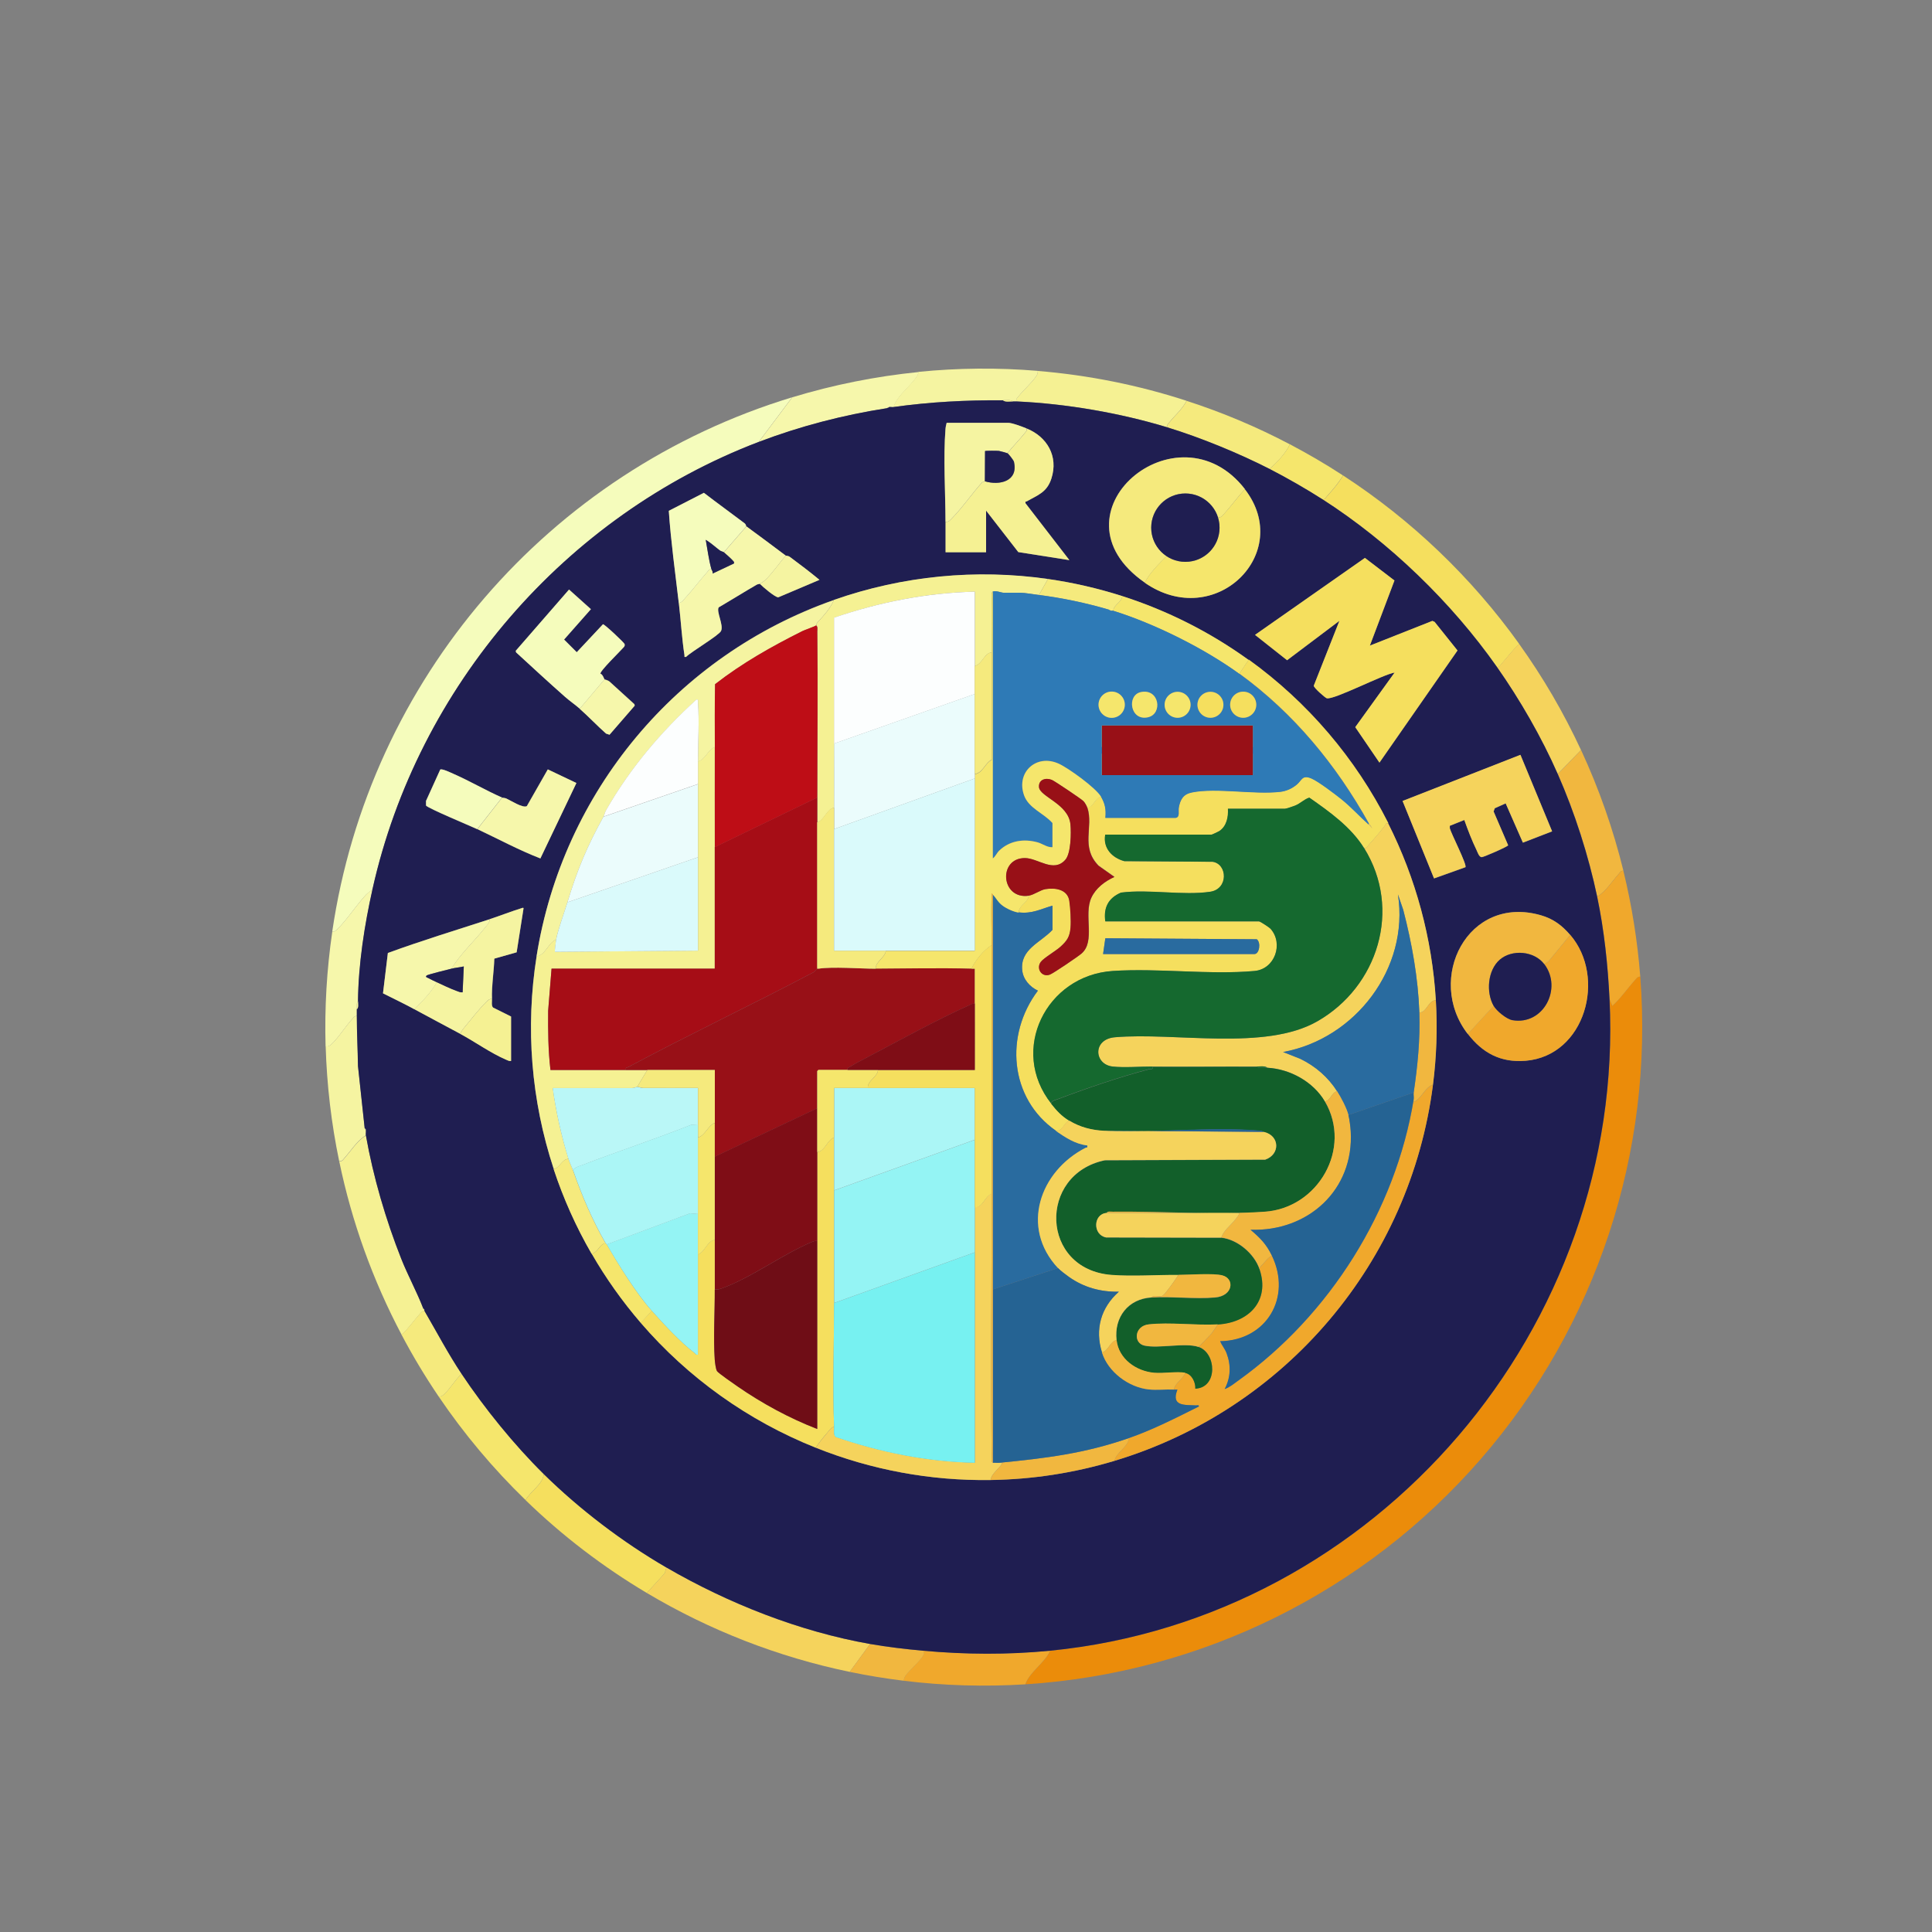 <?xml version="1.0" encoding="UTF-8"?>
<svg id="Calque_1" data-name="Calque 1" xmlns="http://www.w3.org/2000/svg" viewBox="0 0 250 250">
  <rect x="0" y="0" width="250" height="250" fill="#808080" stroke="none"/>
  <defs>
    <style>
      .cls-1 {
        fill: #7f0d16;
      }

      .cls-2 {
        fill: #ebfcfc;
      }

      .cls-3 {
        fill: #f5ea7d;
      }

      .cls-4 {
        fill: #1f1e51;
      }

      .cls-5 {
        fill: #baf7f7;
      }

      .cls-6 {
        fill: #94f4f4;
      }

      .cls-7 {
        fill: #f5f193;
      }

      .cls-8 {
        fill: #f5fcbc;
      }

      .cls-9 {
        fill: #f5df5e;
      }

      .cls-10 {
        fill: #15692f;
      }

      .cls-11 {
        fill: #f5e66c;
      }

      .cls-12 {
        fill: #296b9f;
      }

      .cls-13 {
        fill: #125f2a;
      }

      .cls-14 {
        fill: #dafafb;
      }

      .cls-15 {
        fill: #2e7ab6;
      }

      .cls-16 {
        fill: #f1b73f;
      }

      .cls-17 {
        fill: #77f1f1;
      }

      .cls-18 {
        fill: #f5d35c;
      }

      .cls-19 {
        fill: #abf6f6;
      }

      .cls-20 {
        fill: #eb8c0a;
      }

      .cls-21 {
        fill: #fcfefe;
      }

      .cls-22 {
        fill: #a60d16;
      }

      .cls-23 {
        fill: #f0a82c;
      }

      .cls-24 {
        fill: #f6f7ab;
      }

      .cls-25 {
        fill: #be0d16;
      }

      .cls-26 {
        fill: #256393;
      }

      .cls-27 {
        fill: #981017;
      }

      .cls-28 {
        fill: #f5f4a1;
      }

      .cls-29 {
        fill: #6f0d16;
      }
    </style>
  </defs>
  <path class="cls-20" d="M212.25,126.36c1.75,22.73-5.68,45.22-20.63,62.43s-36.18,27.71-58.93,29.16c.57-1.66,2.48-2.73,3.21-4.35,42.3-4.17,74.46-41.91,72.38-84.32l.36.87c1.12-1.03,1.98-2.3,2.99-3.42.17-.19.29-.36.62-.37Z"/>
  <path class="cls-8" d="M102.51,51.4l-4.34,5.79c-25.04,9.56-44.09,31.66-49.95,57.82-.21.31-.54.45-.81.72-1.29,1.37-2.46,3.24-3.78,4.53-.21.2-.35.32-.64.29,4.79-32.62,27.97-59.55,59.51-69.14Z"/>
  <path class="cls-9" d="M173.79,61.52c8.89,5.79,16.62,13.19,22.8,21.81-.91.84-1.57,1.76-2.31,2.6-.17.19-.23.4-.56.39-5.9-8.39-13.93-16.15-22.57-21.7.33.01.39-.2.56-.39.72-.8,1.54-1.74,2.09-2.71Z"/>
  <path class="cls-18" d="M112.59,212.73l-2.64,3.61c-9.26-1.92-18.13-5.38-26.25-10.21l2.32-2.56.21-.74c8.02,4.65,17.2,8.29,26.36,9.9Z"/>
  <path class="cls-7" d="M47.35,146.9c.95,5.41,2.57,10.92,4.59,16.02.86,2.16,2.01,4.27,2.84,6.41.02.06.09.11.15.15.02.04-.02.11,0,.15-.29,0-.41.18-.58.37-.8.87-1.46,1.89-2.38,2.72-3.73-7.06-6.45-14.61-8.07-22.43.45-.01.5-.23.67-.41.87-.98,1.69-2.29,2.79-2.96Z"/>
  <path class="cls-9" d="M86.23,202.83l-.21.74-2.32,2.56c-5.68-3.38-10.95-7.41-15.69-12.01.65-1.18,2.24-2.04,2.35-3.37,4.65,4.57,10.24,8.82,15.87,12.09Z"/>
  <path class="cls-7" d="M153.54,51.86c-.56,1.1-1.51,1.89-2.22,2.77-.17.22-.34.33-.29.66-6.1-1.86-13.14-3.07-19.52-3.35-.06-.33.11-.44.29-.66.66-.82,1.69-1.73,2.26-2.55.16-.23.24-.44.23-.73,6.54.54,13,1.83,19.25,3.86Z"/>
  <path class="cls-11" d="M70.36,190.74c-.11,1.33-1.7,2.19-2.35,3.37-4.2-4.07-7.96-8.55-11.24-13.39.36.01.5-.12.71-.31.77-.72,1.44-1.89,2.25-2.63,2.95,4.43,6.84,9.23,10.63,12.96Z"/>
  <path class="cls-24" d="M118.85,48.14c0,.48-.45.91-.73,1.26-.82,1.01-2.13,2.04-2.47,3.28-.18.03-.4-.03-.58,0-.25.04-.28.14-.29.15-5.66.88-11.26,2.33-16.6,4.37l4.34-5.79c5.33-1.62,10.8-2.71,16.34-3.27Z"/>
  <path class="cls-16" d="M210.06,112.67c-.36,0-.42.21-.59.4-.87.98-1.69,2.29-2.79,2.96-1.12-5.32-2.91-10.91-5.1-15.87l3.01-3.1c2.33,5.02,4.16,10.25,5.48,15.62Z"/>
  <path class="cls-23" d="M135.89,213.6c-.72,1.62-2.63,2.69-3.21,4.35-5.25.33-10.52.18-15.74-.46.03-.36.14-.56.3-.76.56-.72,1.77-1.78,2.2-2.47.16-.27.17-.4-.01-.66,5.49.5,10.97.54,16.46,0Z"/>
  <path class="cls-18" d="M196.58,83.33c3.09,4.31,5.77,8.91,8,13.72l-3.01,3.1c-2.09-4.75-4.88-9.59-7.86-13.84.33.01.39-.2.56-.39.74-.83,1.4-1.75,2.31-2.6Z"/>
  <path class="cls-28" d="M134.29,48c.02.29-.07.5-.23.73-.57.82-1.6,1.73-2.26,2.55-.17.22-.34.33-.29.66-.14,0-.29,0-.44,0-.29-.26-.9-.14-1.31-.15-4.77-.03-9.41.22-14.13.87.35-1.24,1.65-2.27,2.47-3.28.28-.34.73-.77.73-1.26,5.13-.51,10.3-.56,15.44-.13Z"/>
  <path class="cls-24" d="M46.33,129.57c-.25.2-.14.7-.15,1.02,0,.29,0,.58,0,.87-.29,0-.41.18-.58.37-.88.97-1.85,2.52-2.76,3.35-.24.22-.42.25-.71.21-.14-4.97.15-9.94.87-14.85.29.04.43-.08.64-.29,1.31-1.29,2.49-3.16,3.78-4.53.26-.28.59-.42.81-.72-1.05,4.68-1.85,9.76-1.89,14.56Z"/>
  <path class="cls-28" d="M46.18,131.46c0,2.17.12,4.31.15,6.48l.87,8.08.15.29c.03.18-.03.41,0,.58-1.1.67-1.92,1.98-2.79,2.96-.17.19-.23.4-.67.41-1.02-4.9-1.6-9.88-1.75-14.88.29.04.46,0,.71-.21.91-.84,1.88-2.39,2.76-3.35.17-.19.29-.36.58-.37Z"/>
  <path class="cls-3" d="M166.91,57.49c-.54,1.19-1.65,2.3-2.62,3.2-3.99-2.04-8.96-4.08-13.25-5.39-.06-.33.11-.44.29-.66.71-.88,1.66-1.68,2.22-2.77,4.61,1.49,9.08,3.37,13.37,5.63Z"/>
  <path class="cls-23" d="M210.06,112.67c1.1,4.5,1.83,9.08,2.19,13.7-.33,0-.45.18-.62.37-1.01,1.12-1.87,2.39-2.99,3.42l-.36-.87c-.22-4.43-.69-8.9-1.6-13.25,1.1-.67,1.92-1.98,2.79-2.96.17-.19.23-.4.59-.4Z"/>
  <path class="cls-3" d="M54.92,169.62c1.59,2.73,3.05,5.52,4.81,8.16-.81.74-1.48,1.91-2.25,2.63-.21.19-.35.33-.71.31-1.75-2.58-3.36-5.26-4.81-8.01.92-.84,1.59-1.85,2.38-2.72.17-.19.29-.36.58-.37Z"/>
  <path class="cls-11" d="M166.91,57.49c2.35,1.24,4.65,2.58,6.87,4.03-.55.97-1.37,1.9-2.09,2.71-.17.19-.23.4-.56.39-2.06-1.33-4.66-2.82-6.84-3.93.96-.9,2.08-2.01,2.62-3.2Z"/>
  <path class="cls-16" d="M119.44,213.6c.19.26.18.39.01.66-.42.69-1.63,1.75-2.2,2.47-.16.2-.27.39-.3.76-2.35-.29-4.68-.67-7-1.15l2.64-3.61c2.25.4,4.57.67,6.84.87Z"/>
  <path class="cls-4" d="M129.78,51.8c.29.26.9.14,1.31.15.15,0,.29,0,.44,0,6.38.28,13.42,1.49,19.52,3.35,4.29,1.31,9.26,3.35,13.25,5.39,2.18,1.12,4.78,2.61,6.84,3.93,8.64,5.55,16.67,13.31,22.57,21.7,2.98,4.24,5.77,9.09,7.86,13.84,2.19,4.97,3.98,10.56,5.1,15.87.91,4.35,1.38,8.82,1.6,13.25,2.08,42.42-30.09,80.15-72.38,84.32-5.49.54-10.97.5-16.46,0-2.28-.21-4.6-.48-6.84-.87-9.16-1.62-18.34-5.25-26.36-9.9-5.64-3.27-11.22-7.51-15.87-12.09-3.79-3.73-7.68-8.53-10.63-12.96-1.75-2.63-3.22-5.43-4.81-8.16-.02-.04.02-.11,0-.15-.03-.06-.1-.1-.15-.15-.82-2.14-1.98-4.25-2.84-6.41-2.02-5.1-3.63-10.61-4.59-16.02-.03-.18.03-.4,0-.58-.02-.12,0-.25-.15-.29l-.87-8.08c-.03-2.17-.15-4.31-.15-6.48,0-.29,0-.58,0-.87.25-.2.14-.7.15-1.02.05-4.8.84-9.88,1.89-14.56,5.86-26.16,24.91-48.26,49.95-57.82,5.35-2.04,10.94-3.49,16.6-4.37l.29-.15c.18-.03.4.03.58,0,4.72-.66,9.36-.9,14.13-.87ZM122.35,67.53c0,1.31,0,2.62,0,3.93h5.24v-5.39l4.17,5.37,6.61,1.04-5.68-7.36c-.06-.29.06-.18.18-.25,1.41-.81,2.59-1.15,3.17-2.94.94-2.89-.56-5.42-3.21-6.49-.53-.21-1.86-.73-2.4-.73h-7.94c-.07.27-.13.51-.15.79-.29,3.7,0,8.23,0,12.02ZM148.13,75.39c9.11,6.33,19.36-3.82,12.96-12.09-8.7-11.25-25.83,3.14-12.96,12.09ZM96.57,68.11s-.02-.25-.23-.41c-1.75-1.32-3.52-2.6-5.25-3.93l-4.54,2.33c.27,3.97.83,7.96,1.29,11.92.26,2.22.39,4.57.73,6.77.03.19-.1.26.21.22.67-.68,4.23-2.76,4.52-3.35.38-.76-.64-2.51-.3-3.06,1.65-.97,3.27-1.99,4.93-2.94.13-.08.31-.07.39-.11.37.39,1.99,1.77,2.39,1.75l5.33-2.26c-1.25-1.04-2.55-2.02-3.86-2.99-.2-.15-.48-.12-.51-.14-1.7-1.27-3.42-2.56-5.1-3.79ZM180.44,75.12l-3.82-2.92-14.22,9.96,4.15,3.28,6.77-5.1-3.32,8.4c0,.27,1.45,1.55,1.68,1.62.88.26,7.37-3.13,8.78-3.32l-5.09,7.06,3.13,4.59,10.1-14.51-2.96-3.7-.29-.13-8.09,3.2,3.18-8.42ZM107.9,77.63c-20.32,7.13-35.09,24.84-38.47,46.11-1.46,9.23-.7,18.67,2.22,27.54,1.26,3.81,2.9,7.48,4.91,10.95,1.83,3.17,3.96,6.17,6.35,8.95,6.14,7.13,13.91,12.67,22.65,16.16,7.19,2.87,14.87,4.29,22.61,4.18,5.43-.08,10.83-.92,16.03-2.48,22.14-6.67,38.29-25.74,41.22-48.68.46-3.62.59-7.28.37-10.92-.48-7.97-2.58-15.76-6.17-22.89-4.23-8.4-10.43-15.65-18.06-21.15-4.98-3.59-10.5-6.38-16.35-8.26-3.14-1.01-6.35-1.75-9.61-2.21-9.32-1.33-18.83-.4-27.71,2.71ZM75.02,91.7c1.16,1.02,2.25,2.18,3.41,3.21l.45.15,3.26-3.76-.04-.19c-1.08-.96-2.13-1.96-3.21-2.92-.23-.2-.61-.25-.66-.29-.04-.04-.22-.65-.52-.73-.14-.3,2.61-2.96,3-3.42.12-.12.17-.25.12-.41-.05-.18-2.62-2.6-2.8-2.57l-3.39,3.62-1.64-1.64,3.47-3.93-2.83-2.54-6.9,7.93.05.2c2.11,1.93,4.21,3.87,6.34,5.76.59.52,1.33,1.02,1.9,1.53ZM196.75,97.69l-15.25,5.97,4.07,10.02,4.06-1.45c.25-.28-1.84-4.35-2.03-5.03v-.33s1.89-.75,1.89-.75c.45,1.27.99,2.68,1.58,3.89.13.27.33.92.67.92.22,0,3.38-1.36,3.42-1.54l-1.88-4.37.15-.42,1.41-.63,2.23,5.08,3.78-1.46-4.09-9.88ZM61.76,107.29c2.7,1.27,5.36,2.71,8.15,3.79l4.66-9.76-3.7-1.76-2.71,4.75c-.5.31-2.13-.75-2.67-.99-.2-.09-.43-.07-.54-.11-2.13-.94-4.17-2.15-6.31-3.08-.33-.14-1.45-.69-1.68-.54l-1.85,4.06v.59c.22.35,5.78,2.65,6.63,3.06ZM63.37,118.94c-4.4,1.43-8.84,2.78-13.18,4.37l-.63,5.22c1.35.68,2.73,1.34,4.06,2.06,1.98,1.08,3.99,2.14,5.97,3.2s3.89,2.47,5.91,3.33c.21.09.39.2.64.16v-5.75l-2.33-1.16c-.24-.24-.13-.76-.14-1.1-.06-1.7.26-3.52.3-5.23l2.89-.82.89-5.67c0-.16-.19-.06-.31-.02-1.36.42-2.71.96-4.06,1.4ZM189.93,133.79c1.89,2.45,4.23,3.75,7.48,3.48,7.73-.65,10.48-10.82,5.77-16.29-1.07-1.24-2.18-2.08-3.79-2.55-9.46-2.73-14.98,8.23-9.47,15.36Z"/>
  <path class="cls-3" d="M54.92,169.47c-.05-.04-.12-.09-.15-.15.05.04.12.09.15.15Z"/>
  <path class="cls-28" d="M115.07,52.67l-.29.15s.04-.11.29-.15Z"/>
  <path class="cls-7" d="M131.09,51.94c-.41,0-1.02.12-1.31-.15.41,0,1.02-.12,1.31.15Z"/>
  <path class="cls-28" d="M46.18,130.59c0-.32-.11-.82.15-1.02,0,.32.11.82-.15,1.02Z"/>
  <path class="cls-7" d="M47.35,146.32l-.15-.29c.15.04.13.17.15.29Z"/>
  <path class="cls-9" d="M179.63,106.54c-.35-.05-.35.2-.48.37-.63.83-1.36,1.68-2.06,2.46-.17.19-.23.4-.56.39-1.7-2.74-4.5-4.72-7.09-6.54-.65.2-1.14.75-1.84,1.03-.25.1-1.15.41-1.34.41h-7.35c.07,1.07-.16,2.26-1.12,2.89-.13.08-.93.46-1,.46h-13.76c-.32,1.74.88,3,2.47,3.43l11.43.08c1.93.3,2.06,3.54-.32,3.88-3.51.51-7.93-.36-11.54.11-1.65.7-2.28,1.94-2.03,3.72h19.88c.15,0,1.33.77,1.51.97,1.68,1.9.57,5.21-2.08,5.45-5.83.52-12.44-.4-18.35,0-8.61.57-13.44,10.27-7.94,17.18.71.9,1.32,1.57,2.33,2.18-.74.23-.84,1.43-1.75,1.31-6.03-4.2-6.65-12.41-2.33-18.13-1.04-.49-1.9-1.45-2.03-2.64-.28-2.74,2.37-3.55,3.92-5.23v-3.13c-1.56.45-2.65,1.08-4.37.87.02-.96,1.19-1.28,1.31-2.18.67-.1,1.49-.73,2.15-.84,1.23-.21,2.86.02,3.09,1.5.14.89.24,2.6.16,3.49-.1,1.19-.47,1.7-1.31,2.47-.58.53-2.19,1.47-2.55,1.97-.62.88.17,2.02,1.19,1.63.45-.17,3.67-2.35,4.11-2.74,1.81-1.59.23-4.98,1.25-7.2.58-1.26,1.76-2.14,2.99-2.7l-2.05-1.45c-2.38-2.44-.63-5-1.45-7.51.81-.14,1.01-1.26,1.75-1.46.55.95.68,1.66.58,2.77h9.1c.58-.09.31-.86.4-1.35.2-1.05.59-1.71,1.7-1.94,3.16-.64,8.03.31,11.43-.08.79-.09,1.53-.43,2.13-.93.68-.56.69-1.33,1.94-.78.91.4,3.02,2.01,3.87,2.69,1.26,1.01,2.31,2.2,3.51,3.26l.43.51c-.11-.23-.33-.46-.43-.66-4.21-7.56-9.72-14.26-16.75-19.37l1.21-1.81c7.63,5.5,13.82,12.76,18.06,21.15ZM142.74,123.45h19.59c.63,0,.86-1.48.3-1.91l-19.6-.13-.29,2.04Z"/>
  <path class="cls-9" d="M180.44,75.12l-3.18,8.42,8.09-3.2.29.13,2.96,3.7-10.1,14.51-3.13-4.59,5.09-7.06c-1.41.2-7.9,3.59-8.78,3.32-.22-.07-1.68-1.35-1.68-1.62l3.32-8.4-6.77,5.1-4.15-3.28,14.22-9.96,3.82,2.92Z"/>
  <path class="cls-18" d="M179.63,106.54c3.59,7.13,5.69,14.92,6.17,22.89-.99,0-1.16,1.58-2.13,1.6-.16-4.48-.96-8.96-2.08-13.28l-.69-2.01c1.49,9.56-5.53,18.69-14.86,20.39l2.24.89c1.94.95,3.61,2.38,4.75,4.2-.75.12-.82,1.2-1.6,1.31-1.5-2.56-4.49-4.2-7.43-4.37-.33-.27-1-.14-1.46-.15-4.46-.02-8.94.03-13.4,0-1.59-.01-3.65.17-5.17,0-2.42-.27-2.63-3.54.29-3.79,7.82-.67,19.43,1.8,26.19-2.06,7.86-4.49,10.97-14.51,6.07-22.4.33.01.39-.2.56-.39.69-.78,1.43-1.63,2.06-2.46.13-.17.13-.42.48-.37Z"/>
  <path class="cls-23" d="M185.43,140.35c-2.93,22.94-19.08,42.01-41.22,48.68.26-1.15,1.77-1.77,1.88-2.95,3.12-1.09,6.08-2.6,9.03-4.08.04-.24-.2-.14-.36-.14-1.47-.07-3.27.14-2.41-2.04-.14,0-.29,0-.44,0,.1-.86,1.2-1.37,1.46-2.18.87.17,1.35,1.22,1.31,2.04,2.93-.13,2.73-4.6.44-5.39l1.68-1.75.8-1.17c3.98-.22,6.77-3.04,5.39-7.14,0-.28.2-.41.36-.58.35-.38.78-.96,1.24-1.16,2.6,5.4-.69,10.98-6.7,11.07.24.56.61.96.84,1.56.59,1.57.53,3.14-.25,4.63.66-.23,1.23-.72,1.79-1.12,11.8-8.46,20.32-21.98,22.67-36.38-.05.41.09.36.37.15.75-.57,1.17-1.71,2.13-2.04Z"/>
  <path class="cls-7" d="M92.49,96.66c-.01,4.32,0,8.64,0,12.96,0,5.24,0,10.49,0,15.73h-21.12l-.44,5.46c-.02,2.56,0,5.11.3,7.65,3.25,0,6.51,0,9.76,0,.92,0,1.85,0,2.77,0l-1.31,2.18c-.1,0-.37.15-.64.15-3.43,0-6.85,0-10.28,0,.42,3.1,1.11,6.19,2.04,9.17-.84,0-1.12,1.15-1.91,1.32-2.93-8.87-3.69-18.31-2.22-27.54,1.15-.14,1.53-1.8,2.53-2.18-.04.2-.2,1.55-.15,1.6l18.5-.15c0-4.03,0-8.06,0-12.09,0-3.15,0-6.31,0-9.47,0-.97,0-1.94,0-2.91.96-.27,1.3-1.58,2.18-1.89Z"/>
  <path class="cls-9" d="M107.93,147.19c0,2.28,0,4.57,0,6.84,0,4.85,0,9.71,0,14.56,0,5.28-.2,10.77,0,16.02-.38.08-.7.58-.95.87-.48.56-.97,1.13-1.42,1.85-8.74-3.49-16.51-9.03-22.65-16.16l1.43-1.56c1.55,1.73,3.63,4,5.53,5.46.15.11.18.28.44.22,0-4.32,0-8.64,0-12.96.88-.27,1.23-1.81,2.18-1.89,0,2.13,0,4.27,0,6.41.01,2.92-.21,6.24,0,9.11.02.35.13,1.2.29,1.46s2.24,1.69,2.67,1.99c3.15,2.18,6.72,4.12,10.3,5.5,0-8.1,0-16.22,0-24.32,0-3.83,0-7.67,0-11.51.97-.08,1.29-1.56,2.18-1.89Z"/>
  <path class="cls-18" d="M196.75,97.69l4.09,9.88-3.78,1.46-2.23-5.08-1.41.63-.15.42,1.88,4.37c-.04.18-3.2,1.55-3.42,1.54-.34,0-.54-.65-.67-.92-.59-1.21-1.13-2.61-1.58-3.89l-1.87.75v.33c.17.69,2.26,4.75,2.01,5.03l-4.06,1.45-4.07-10.02,15.25-5.97Z"/>
  <path class="cls-28" d="M107.9,77.63c-.43,1.09-1.39,2.11-2.15,2.94-.11.12-.12.34-.14.36-.15.14-1.47.58-1.8.75-3.99,1.99-7.75,4.11-11.28,6.86-.06,2.7-.03,5.42-.03,8.13-.88.31-1.22,1.62-2.18,1.89,0-2.45.18-5.25,0-7.65-.02-.22.11-.42-.22-.36-4.56,4.14-8.59,8.91-11.66,14.27-.17.29-.24.65-.36.88-2.12,3.84-3.38,6.85-4.66,11.07-.45,1.49-1.15,3.3-1.46,4.81-1,.38-1.38,2.04-2.53,2.18,3.38-21.27,18.15-38.98,38.47-46.11Z"/>
  <path class="cls-7" d="M135.61,74.91l-1.17,2.08c-.65-.08-1.86-.29-2.4-.29h-2.18c-.27,0-.95-.3-1.38-.15-.24.15-.15.55-.15.8-.02,2.35,0,4.71,0,7.07-.97.07-1.22,1.53-2.18,1.75,0-3.2,0-6.41,0-9.61-6.24.15-12.32,1.35-18.19,3.36v16.3c-.02,2.76-.02,5.54-.01,8.3-.96.13-1.29,1.65-2.18,1.89,0-1.07,0-2.14,0-3.2,0-7.16.09-14.33,0-21.48,0-.25.09-.65-.15-.8.02-.02.03-.24.14-.36.76-.83,1.72-1.85,2.15-2.94,8.88-3.12,18.39-4.05,27.71-2.71Z"/>
  <path class="cls-18" d="M128.32,154.47c0,11.33-.14,22.68,0,34.01,0,.25-.09.65.15.8.29-.02.59.03.87,0,.42-.04.36.08.15.36-.42.57-1.21,1.12-1.31,1.87-7.74.12-15.42-1.3-22.61-4.18.45-.71.94-1.28,1.42-1.85.25-.29.57-.79.95-.87.02.41-.13,1.05.21,1.32,5.77,2,11.87,3.21,18,3.34,0-9.08,0-18.16,0-27.24,0-1.94,0-3.89,0-5.83,1.01.11,1.3-1.45,2.18-1.75Z"/>
  <path class="cls-7" d="M132.84,55.44c2.65,1.07,4.15,3.6,3.21,6.49-.58,1.8-1.77,2.13-3.17,2.94-.12.07-.24-.04-.18.25l5.68,7.36-6.61-1.04-4.17-5.37v5.39h-5.24c0-1.31,0-2.62,0-3.93.43.05.62-.25.88-.51,1.35-1.39,2.55-3.15,3.85-4.6l.37-.14c1.92.57,4.33,0,3.76-2.52-.05-.21-.71-1.04-.84-1.12.69-.87,1.49-1.68,2.19-2.54.17-.22.34-.33.29-.66Z"/>
  <path class="cls-3" d="M161.09,63.3c-.97,1.04-1.81,2.22-2.77,3.28-.17.19-.29.36-.7.4-.57-1.86-2.3-3.13-4.25-3.13s-3.66,1.29-4.22,3.16.17,3.88,1.8,4.96c-1.03,1.05-2.21,2.2-2.81,3.42-12.87-8.95,4.27-23.33,12.96-12.09Z"/>
  <path class="cls-23" d="M189.93,133.79l3.35-3.64c.38.66,1.67,1.73,2.44,1.86,4.02.69,6.48-4.13,4.12-7.25l.56-.39,2.79-3.4c4.71,5.47,1.96,15.64-5.77,16.29-3.25.27-5.59-1.03-7.48-3.48Z"/>
  <path class="cls-16" d="M203.18,120.98l-2.79,3.4-.56.39c-1.3-1.72-4.12-1.99-5.75-.58s-1.79,4.22-.8,5.97l-3.35,3.64c-5.51-7.13,0-18.09,9.47-15.36,1.6.46,2.72,1.3,3.79,2.55Z"/>
  <path class="cls-8" d="M78.22,87.92l-3.2,3.79c-.57-.5-1.31-1.01-1.9-1.53-2.14-1.89-4.24-3.83-6.34-5.76l-.05-.2,6.9-7.93,2.83,2.54-3.47,3.93,1.64,1.64,3.39-3.62c.19-.03,2.76,2.38,2.8,2.57.04.17,0,.3-.12.41-.39.46-3.14,3.12-3,3.42.29.08.47.69.52.73Z"/>
  <path class="cls-11" d="M148.13,75.39c.61-1.22,1.78-2.37,2.81-3.42,1.56,1.03,3.6.97,5.09-.14s2.13-3.06,1.58-4.84c.41-.04.53-.22.7-.4.96-1.05,1.8-2.23,2.77-3.28,6.4,8.27-3.86,18.42-12.96,12.09Z"/>
  <path class="cls-24" d="M101.67,71.9c-.78.92-1.57,2.05-2.4,2.91-.39.4-.5.46-.95.73-.07.04-.26.04-.39.11-1.66.96-3.28,1.98-4.93,2.94-.34.55.67,2.3.3,3.06-.29.58-3.85,2.67-4.52,3.35-.31.04-.18-.02-.21-.22-.34-2.2-.47-4.55-.73-6.77.33-.02.53-.29.73-.51,1.02-1.11,1.93-2.34,2.94-3.47.17-.19.23-.4.56-.39.04.16.23.33.15.58l2.77-1.31c.06-.22-.06-.24-.14-.36-.09-.13-.99-.95-1.17-1.09l2.91-3.35c1.68,1.22,3.4,2.52,5.1,3.79Z"/>
  <path class="cls-28" d="M63.37,118.94c1.36-.44,2.7-.98,4.06-1.4.12-.04.32-.14.31.02l-.89,5.67-2.89.82c-.05,1.71-.37,3.53-.3,5.23-.36-.05-.51.14-.73.36-.84.81-1.98,2.27-2.76,3.21-.22.27-.51.6-.59.94-1.98-1.07-3.99-2.12-5.97-3.2,1.05-1.03,2.21-2.22,2.91-3.5.71.33,1.87.88,2.58,1.13.25.09.49.21.77.18l.15-3.35c-.5.12-1.12.17-1.6.29,1.18-1.94,2.95-3.54,4.36-5.32.24-.31.61-.67.59-1.09Z"/>
  <path class="cls-8" d="M96.57,68.11l-2.91,3.35c-.07-.06-.36-.11-.54-.25-.59-.45-1.14-.97-1.79-1.35.22,1.24.39,2.57.73,3.79-.33-.01-.39.2-.56.39-1,1.13-1.92,2.36-2.94,3.47-.2.22-.4.49-.73.51-.46-3.96-1.02-7.95-1.29-11.92l4.54-2.33c1.73,1.33,3.5,2.61,5.25,3.93.22.16.21.4.23.41Z"/>
  <path class="cls-28" d="M132.84,55.44c.06.33-.11.44-.29.66-.7.87-1.5,1.67-2.19,2.54-.05-.03-.97-.28-1.09-.3-.24-.03-1.72-.03-1.8.02l-.02,3.91-.37.14c-1.3,1.45-2.5,3.22-3.85,4.6-.25.26-.45.56-.88.51-.01-3.79-.3-8.32,0-12.02.02-.28.09-.53.15-.79h7.94c.54,0,1.87.51,2.4.73Z"/>
  <path class="cls-24" d="M64.97,103.21c.1.04.34.03.54.11.54.24,2.17,1.3,2.67.99l2.71-4.75,3.7,1.76-4.66,9.76c-2.8-1.08-5.45-2.52-8.15-3.79l3.2-4.08Z"/>
  <path class="cls-24" d="M63.37,118.94c.02.42-.34.78-.59,1.09-1.42,1.78-3.18,3.38-4.36,5.32-.42.1-3.09.76-3.2.88-.21.21.05.25.19.32.29.16.8.4,1.12.55-.7,1.28-1.87,2.47-2.91,3.5-1.32-.72-2.71-1.38-4.06-2.06l.63-5.22c4.34-1.59,8.78-2.94,13.18-4.37Z"/>
  <path class="cls-8" d="M61.76,107.29c-.86-.4-6.41-2.71-6.63-3.06v-.59s1.84-4.06,1.84-4.06c.24-.15,1.36.4,1.68.54,2.14.94,4.18,2.14,6.31,3.08l-3.2,4.08Z"/>
  <path class="cls-11" d="M145.22,77.13c5.85,1.88,11.37,4.66,16.35,8.26l-1.21,1.81c-4.53-3.29-10.97-6.5-16.31-8.16.08-.82,1.09-1.07,1.17-1.91Z"/>
  <path class="cls-16" d="M146.09,186.08c-.11,1.18-1.62,1.8-1.88,2.95-5.2,1.57-10.6,2.4-16.03,2.48.1-.74.89-1.3,1.31-1.87.21-.28.27-.41-.15-.36,5.93-.58,11.04-1.2,16.75-3.2Z"/>
  <path class="cls-7" d="M63.66,129.28c.01.33-.1.86.14,1.1l2.33,1.16v5.75c-.25.04-.43-.07-.64-.16-2.02-.87-4-2.3-5.91-3.33.08-.34.37-.68.59-.94.78-.95,1.92-2.4,2.76-3.21.23-.22.37-.41.73-.36Z"/>
  <path class="cls-24" d="M78.22,87.92s.43.09.66.29c1.08.96,2.13,1.96,3.21,2.92l.04.19-3.26,3.76-.45-.15c-1.17-1.03-2.25-2.19-3.41-3.21l3.2-3.79Z"/>
  <path class="cls-3" d="M73.56,149.96c.19.61.44,1.04.58,1.46,1.17,3.36,2.46,6.36,4.22,9.47-.8.05-.94,1.17-1.81,1.35-2.01-3.47-3.65-7.14-4.91-10.95.79-.16,1.07-1.32,1.91-1.32Z"/>
  <path class="cls-16" d="M185.8,129.43c.22,3.64.09,7.3-.37,10.92-.96.33-1.37,1.47-2.13,2.04-.28.21-.41.27-.37-.15.04-.26-.04-.6,0-.87.5-3.42.85-6.86.73-10.34.98-.02,1.15-1.6,2.13-1.6Z"/>
  <path class="cls-11" d="M78.37,160.88c.03.05.12.09.15.15,1.5,2.61,3.85,6.4,5.83,8.59l-1.43,1.56c-2.39-2.78-4.52-5.77-6.35-8.95.86-.17,1.01-1.3,1.81-1.35Z"/>
  <path class="cls-3" d="M145.22,77.13c-.08.83-1.09,1.08-1.17,1.91-.08-.02-.21.02-.29,0-.02,0-.11-.09-.29-.15-2.89-.85-6.04-1.52-9.03-1.89l1.17-2.08c3.26.47,6.47,1.21,9.61,2.21Z"/>
  <path class="cls-28" d="M98.32,75.54c.45-.26.56-.32.95-.73.83-.86,1.62-1.99,2.4-2.91.03.02.3,0,.51.14,1.3.97,2.61,1.95,3.86,2.99l-5.33,2.26c-.4.02-2.02-1.36-2.39-1.75Z"/>
  <path class="cls-10" d="M176.53,109.76c4.9,7.89,1.79,17.91-6.07,22.4-6.76,3.87-18.38,1.39-26.19,2.06-2.92.25-2.71,3.52-.29,3.79,1.52.17,3.58-.01,5.17,0,.09.42-.21.27-.46.33-3.82,1.01-8.14,2.48-11.85,3.89-.26.1-.88.21-.8.59-5.5-6.92-.67-16.61,7.94-17.18,5.92-.39,12.52.53,18.35,0,2.65-.24,3.77-3.55,2.08-5.45-.18-.2-1.36-.97-1.51-.97h-19.88c-.25-1.77.39-3.02,2.03-3.72,3.61-.47,8.03.41,11.54-.11,2.38-.35,2.25-3.59.32-3.88l-11.43-.08c-1.59-.43-2.78-1.69-2.47-3.43h13.76c.06,0,.87-.38,1-.46.95-.63,1.18-1.82,1.12-2.89h7.35c.19,0,1.09-.31,1.34-.41.7-.28,1.18-.83,1.84-1.03,2.6,1.81,5.4,3.8,7.09,6.54Z"/>
  <path class="cls-13" d="M162.55,138.02c.34.28.99.12,1.46.15,2.93.17,5.93,1.81,7.43,4.37,3.57,6.1-.88,13.81-7.79,14.28-6.25.43-13.31-.08-19.67,0-.25,0-.65-.09-.8.15-1.74.15-1.8,2.85-.04,3.17l14.89.03c2.11.23,4.28,2.08,4.95,4.08,1.39,4.1-1.41,6.91-5.39,7.14-2.84.16-6.22-.31-8.96,0-1.84.21-2.01,2.41-.55,2.74,1.86.42,5.28-.43,7.03.18,2.3.79,2.5,5.26-.44,5.39.04-.82-.44-1.87-1.31-2.04-1.07-.2-2.81.1-4,0-2.32-.19-4.61-1.78-4.88-4.22-.33-2.98,1.52-5.36,4.51-5.53,2.67-.16,5.61.23,8.23,0,2.36-.2,2.55-2.43.95-2.85-1.19-.31-4.27-.06-5.68-.07-2.78-.02-5.95.21-8.66,0-9.23-.71-9.55-13.04-.86-14.84l20.75-.08c1.95-.67,1.9-3.09-.16-3.58-.13-.03-.21-.13-.49-.16-6.39-.56-13.66.33-20.19.01-1.61-.08-3.12-.46-4.51-1.31-1.01-.62-1.62-1.29-2.33-2.18-.08-.38.54-.49.8-.59,3.7-1.41,8.02-2.88,11.85-3.89.25-.07.55.09.46-.33,4.46.03,8.93-.02,13.4,0Z"/>
  <path class="cls-15" d="M134.44,76.99c2.99.37,6.14,1.04,9.03,1.89l.29.15c.08.02.21-.02.29,0,5.34,1.66,11.78,4.87,16.31,8.16,7.03,5.11,12.54,11.81,16.75,19.37v.15c-1.2-1.06-2.25-2.25-3.51-3.26-.85-.68-2.96-2.29-3.87-2.69-1.25-.55-1.26.22-1.94.78-.6.5-1.34.84-2.13.93-3.39.39-8.27-.56-11.43.08-1.11.22-1.5.89-1.7,1.94-.1.49.18,1.25-.4,1.35h-9.1c.1-1.1-.03-1.82-.58-2.77-.66-1.13-4.19-3.68-5.44-4.25-2.89-1.33-5.56,1.08-4.51,4.07.6,1.69,2.54,2.31,3.68,3.6v3.13c-.69.04-1.28-.45-1.92-.63-1.78-.49-3.62-.23-4.98,1.08-.28.27-.5.79-.82,1v-34.52c.43-.16,1.11.15,1.38.15h2.18c.54,0,1.75.21,2.4.29ZM145.55,91.19c0-.94-.76-1.7-1.7-1.7s-1.7.76-1.7,1.7.76,1.7,1.7,1.7,1.7-.76,1.7-1.7ZM147.65,89.55c-1.9.38-1.41,3.8.92,3.26,1.91-.45,1.44-3.73-.92-3.26ZM154.06,91.2c0-.93-.75-1.68-1.68-1.68s-1.68.75-1.68,1.68.75,1.68,1.68,1.68,1.68-.75,1.68-1.68ZM158.31,91.2c0-.93-.75-1.68-1.68-1.68s-1.68.75-1.68,1.68.75,1.68,1.68,1.68,1.68-.75,1.68-1.68ZM162.56,91.19c0-.93-.76-1.69-1.69-1.69s-1.69.76-1.69,1.69.76,1.69,1.69,1.69,1.69-.76,1.69-1.69ZM142.59,96.66v3.64s19.52,0,19.52,0v-6.41s-19.52,0-19.52,0v3.64s0,2.77,0,2.77h7s12.53,0,12.53,0v-2.77s0-.87,0-.87v-2.77s-8.89,0-8.89,0h-10.64s0,2.77,0,2.77Z"/>
  <path class="cls-12" d="M131.82,118.06c1.72.21,2.81-.42,4.37-.87v3.13c-1.55,1.67-4.2,2.48-3.92,5.23.12,1.19.99,2.15,2.03,2.64-4.32,5.72-3.71,13.93,2.33,18.13,1.23.85,2.53,1.72,4.08,1.89.07.38-.06.23-.21.3-5.94,3.04-8.49,10.31-3.58,15.57l-8.45,2.77c0-17.04,0-34.08,0-51.12.47.49.65.97,1.26,1.43.52.39,1.45.82,2.09.9Z"/>
  <path class="cls-18" d="M138.37,145.01c1.39.85,2.91,1.23,4.51,1.31l20.68.15c2.06.49,2.1,2.91.16,3.58l-20.75.08c-8.69,1.8-8.37,14.13.86,14.84,2.72.21,5.89-.02,8.66,0-.3.48-1.69,2.48-2.04,2.69-.39.24-1.09-.14-1.46.22-3,.18-4.85,2.55-4.51,5.53-.88.19-1.04,1.41-1.89,1.6-.93-2.99-.15-5.8,2.18-7.86-2.36.04-4.54-.56-6.46-1.92-.37-.26-1.12-.83-1.41-1.14-4.91-5.26-2.36-12.53,3.58-15.57.15-.08.27.08.21-.3-1.55-.17-2.85-1.04-4.08-1.89.9.11,1.01-1.08,1.75-1.31Z"/>
  <path class="cls-11" d="M128.47,76.56v34.52c.32-.22.54-.73.82-1,1.36-1.31,3.2-1.57,4.98-1.08.64.18,1.23.67,1.92.63v-3.13c-1.14-1.29-3.09-1.91-3.68-3.6-1.05-2.99,1.62-5.4,4.51-4.07,1.25.57,4.78,3.12,5.44,4.25-.73.19-.94,1.31-1.75,1.46-.09-.27-.31-.67-.51-.87-.28-.28-3.74-2.61-4.09-2.75-.8-.32-1.72-.03-1.66.92.08,1.26,3.81,2.17,4.07,4.82.11,1.11.08,3.76-.65,4.59-1.53,1.76-3.55-.22-5.25-.21-3.49,0-3.11,5.39.51,4.87-.12.9-1.29,1.23-1.31,2.18-.64-.08-1.57-.51-2.09-.9-.62-.46-.79-.94-1.26-1.43-.22-.23-.13-.21-.15.07-.09,2.12,0,4.35,0,6.48-1.04.64-2.1,1.94-2.62,3.06-4.08-.12-8.29-.02-12.38,0-.06-.94,1.2-1.4,1.31-2.33,3.83,0,7.67,0,11.51,0,0-7.43,0-14.86,0-22.28,0-.19,0-.39,0-.58,1.03-.12,1.31-1.42,2.19-1.85,0-4.62,0-9.25,0-13.88,0-2.35-.03-4.71,0-7.07,0-.25-.09-.65.15-.8Z"/>
  <path class="cls-27" d="M140.7,104.52c.82,2.51-.93,5.07,1.45,7.51l2.05,1.45c-1.23.56-2.41,1.44-2.99,2.7-1.02,2.21.56,5.61-1.25,7.2-.44.39-3.66,2.57-4.11,2.74-1.02.39-1.82-.75-1.19-1.63.35-.5,1.97-1.44,2.55-1.97.85-.77,1.21-1.28,1.31-2.47.08-.89-.02-2.6-.16-3.49-.23-1.49-1.85-1.71-3.09-1.5-.66.11-1.48.74-2.15.84-3.62.52-4-4.86-.51-4.87,1.7,0,3.72,1.97,5.25.21.72-.83.76-3.48.65-4.59-.27-2.65-3.99-3.56-4.07-4.82-.06-.95.86-1.24,1.66-.92.35.14,3.82,2.47,4.09,2.75.2.2.42.61.51.87Z"/>
  <path class="cls-12" d="M142.74,123.45l.29-2.04,19.6.13c.56.43.33,1.91-.3,1.91h-19.59Z"/>
  <path class="cls-18" d="M177.11,106.7v-.15c.11.2.33.43.43.66l-.43-.51Z"/>
  <path class="cls-12" d="M183.66,131.03c.12,3.48-.22,6.92-.73,10.34l-8.45,2.91c-.24-.92-.94-2.24-1.46-3.06-1.15-1.82-2.81-3.26-4.75-4.2l-2.24-.89c9.33-1.7,16.34-10.83,14.86-20.39l.69,2.01c1.12,4.33,1.92,8.8,2.08,13.28Z"/>
  <path class="cls-16" d="M173.03,141.22c.51.81,1.22,2.14,1.46,3.06.14.53.26,1.54.3,2.1.45,7.6-5.54,13.01-12.97,12.75,1.25,1.05,2.06,1.89,2.77,3.35-.46.2-.89.78-1.24,1.16-.17.18-.36.3-.36.58-.67-2-2.84-3.85-4.95-4.08.26-.87,1.18-1.55,1.74-2.26.11-.13.7-.85.59-.94h-17.18c.15-.24.55-.15.8-.15,6.36-.07,13.42.44,19.67,0,6.9-.47,11.35-8.18,7.79-14.28.78-.11.85-1.19,1.6-1.31Z"/>
  <path class="cls-10" d="M164,138.16c-.47-.03-1.11.14-1.46-.15.46,0,1.12-.12,1.46.15Z"/>
  <path class="cls-26" d="M136.91,164.09c.29.31,1.04.88,1.41,1.14,1.92,1.36,4.09,1.96,6.46,1.92-2.33,2.06-3.12,4.87-2.18,7.86.79,2.52,3.45,4.51,6.06,4.79,1.05.11,2.2-.04,3.26.02.14,0,.29,0,.44,0-.86,2.18.94,1.96,2.41,2.04.16,0,.4-.09.36.14-2.95,1.47-5.91,2.99-9.03,4.08-5.71,2-10.81,2.62-16.75,3.2-.28.03-.59-.02-.87,0,0-7.47,0-14.95,0-22.43l8.45-2.77Z"/>
  <path class="cls-16" d="M157.59,171.37l-.8,1.17-1.68,1.75c-1.76-.6-5.17.24-7.03-.18-1.46-.33-1.29-2.53.55-2.74,2.74-.31,6.12.16,8.96,0Z"/>
  <path class="cls-16" d="M144.49,173.41c.27,2.44,2.56,4.03,4.88,4.22,1.19.1,2.94-.2,4,0-.25.81-1.36,1.32-1.46,2.18-1.06-.05-2.21.09-3.26-.02-2.61-.27-5.28-2.27-6.06-4.79.86-.19,1.01-1.41,1.89-1.6Z"/>
  <path class="cls-26" d="M182.93,141.37c-.04.27.04.61,0,.87-2.35,14.41-10.87,27.92-22.67,36.38-.56.4-1.13.89-1.79,1.12.78-1.49.84-3.06.25-4.63-.23-.6-.6-1-.84-1.56,6.01-.09,9.3-5.67,6.7-11.07-.7-1.46-1.52-2.3-2.77-3.35,7.43.26,13.42-5.15,12.97-12.75-.03-.57-.16-1.57-.3-2.1l8.45-2.91Z"/>
  <path class="cls-22" d="M105.75,103.21c0,1.07,0,2.14,0,3.2v18.93c-.11.05-.26.35-.48.47-7.91,4.18-16.01,8.01-23.9,12.23-.2.11-.46.06-.38.41-3.25,0-6.51,0-9.76,0-.3-2.54-.32-5.09-.3-7.65l.44-5.46h21.12c0-5.24,0-10.49,0-15.73l13.25-6.41Z"/>
  <path class="cls-27" d="M105.89,125.35c1.92-.29,5.32,0,7.43,0,4.09-.02,8.3-.12,12.38,0,.15,0,.29,0,.44,0,0,1.5,0,3.01,0,4.52-.28-.03-.49.11-.73.21-4.26,1.93-8.93,4.5-13.11,6.7-.71.37-1.6.82-2.26,1.24-.19.12-.43.12-.36.44-1.26,0-2.53,0-3.79,0l-.15.15c0,1.6,0,3.21,0,4.81l-13.25,6.26c0-1.45,0-2.91,0-4.37,0-2.28,0-4.57,0-6.85-2.91,0-5.83,0-8.74,0-.92,0-1.85,0-2.77,0-.08-.35.18-.3.38-.41,7.89-4.22,15.99-8.05,23.9-12.23.22-.12.36-.42.48-.47.04-.01.09,0,.15,0Z"/>
  <path class="cls-25" d="M105.6,80.93c.24.15.15.55.15.8.09,7.16,0,14.33,0,21.48l-13.25,6.41c0-4.32-.01-8.64,0-12.96,0-2.71-.03-5.42.03-8.13,3.53-2.74,7.29-4.86,11.28-6.86.33-.17,1.65-.61,1.8-.75Z"/>
  <path class="cls-14" d="M90.31,110.93c0,4.03,0,8.06,0,12.09l-18.5.15c-.06-.06.11-1.4.15-1.6.31-1.5,1-3.31,1.46-4.81l16.89-5.83Z"/>
  <path class="cls-2" d="M90.31,101.46c0,3.15,0,6.31,0,9.47l-16.89,5.83c1.28-4.22,2.54-7.23,4.66-11.07l12.23-4.22Z"/>
  <path class="cls-5" d="M82.44,140.64c.22,0,.5.15.79.15,2.36,0,4.72-.02,7.07,0,0,1.6,0,3.21,0,4.81l-.84-.05c-4.64,1.84-9.39,3.4-14.05,5.19-.42.16-1.02.3-1.27.69-.15-.42-.39-.85-.58-1.46-.92-2.98-1.61-6.08-2.04-9.17,3.42,0,6.85,0,10.28,0,.27,0,.55-.15.64-.15Z"/>
  <path class="cls-21" d="M78.08,105.68c.12-.22.19-.59.36-.88,3.07-5.36,7.1-10.13,11.66-14.27.33-.06.2.14.22.36.18,2.4,0,5.2,0,7.65,0,.97,0,1.94,0,2.91l-12.23,4.22Z"/>
  <path class="cls-3" d="M83.76,138.45c2.91,0,5.83,0,8.74,0,0,2.28,0,4.57,0,6.85-.88.31-1.22,1.62-2.18,1.89,0-.53,0-1.07,0-1.6,0-1.6,0-3.21,0-4.81-2.36,0-4.71.01-7.07,0-.29,0-.58-.15-.79-.15l1.31-2.18Z"/>
  <path class="cls-17" d="M126.14,162.05c0,9.08,0,18.16,0,27.24-6.13-.13-12.22-1.34-18-3.34-.33-.27-.19-.91-.21-1.32-.2-5.25,0-10.74,0-16.02l18.2-6.55Z"/>
  <path class="cls-6" d="M126.14,147.48c0,2.91,0,5.83,0,8.74,0,1.94,0,3.89,0,5.83l-18.2,6.55c0-4.85,0-9.71,0-14.56l18.2-6.55Z"/>
  <path class="cls-29" d="M105.75,160.59c0,8.1,0,16.22,0,24.32-3.58-1.38-7.15-3.32-10.3-5.5-.43-.3-2.51-1.73-2.67-1.99s-.26-1.12-.29-1.46c-.2-2.87.02-6.19,0-9.11.3.04.55-.01.83-.11,3.69-1.28,7.91-4.41,11.64-5.99.26-.11.48-.21.78-.16Z"/>
  <path class="cls-1" d="M105.75,143.4c0,1.89,0,3.79,0,5.68,0,3.83,0,7.67,0,11.51-.3-.05-.52.05-.78.16-3.73,1.57-7.95,4.7-11.64,5.99-.28.1-.53.15-.83.11,0-2.13,0-4.27,0-6.41,0-3.59,0-7.19,0-10.78l13.25-6.26Z"/>
  <path class="cls-19" d="M112.3,140.78c4.61-.01,9.23,0,13.84,0,0,2.23,0,4.47,0,6.7l-18.2,6.55c0-2.28,0-4.57,0-6.84,0-2.13,0-4.27,0-6.41,1.45,0,2.92,0,4.37,0Z"/>
  <path class="cls-6" d="M90.31,157.09c0,1.75,0,3.5,0,5.24,0,4.32,0,8.64,0,12.96-.25.07-.29-.1-.44-.22-1.9-1.46-3.98-3.73-5.53-5.46-1.97-2.2-4.33-5.98-5.83-8.59l10.77-4.02,1.02.08Z"/>
  <path class="cls-11" d="M109.68,138.45c1.31-.01,2.62,0,3.93,0-.05.93-1.4,1.38-1.31,2.33-1.45,0-2.92,0-4.37,0,0,2.13,0,4.27,0,6.41-.89.33-1.21,1.82-2.18,1.89,0-1.89,0-3.79,0-5.68,0-1.6,0-3.21,0-4.81l.15-.15c1.26,0,2.53,0,3.79,0Z"/>
  <path class="cls-11" d="M92.49,145.3c0,1.45,0,2.91,0,4.37,0,3.59,0,7.19,0,10.78-.96.09-1.3,1.62-2.18,1.89,0-1.75,0-3.5,0-5.24,0-3.3,0-6.6,0-9.9.96-.27,1.3-1.58,2.18-1.89Z"/>
  <path class="cls-21" d="M107.93,96.22v-16.3c5.89-2.01,11.97-3.21,18.21-3.36,0,3.2,0,6.41,0,9.61,0,1.21,0,2.43,0,3.64l-18.2,6.41Z"/>
  <path class="cls-2" d="M126.14,89.81c0,3.44,0,6.9,0,10.34,0,.19,0,.39,0,.58l-18.2,6.55c0-.92,0-1.85,0-2.77,0-2.76,0-5.54,0-8.3l18.2-6.41Z"/>
  <path class="cls-3" d="M107.93,104.52c0,.92,0,1.85,0,2.77,0,5.24,0,10.49,0,15.73,2.23,0,4.47,0,6.7,0-.11.93-1.37,1.39-1.31,2.33-2.1,0-5.51-.29-7.43,0l-.15-.15v-18.79c.9-.24,1.22-1.77,2.18-1.89Z"/>
  <path class="cls-3" d="M128.32,84.42c0,4.62,0,9.25,0,13.88-.87.43-1.15,1.73-2.19,1.85,0-3.44,0-6.9,0-10.34,0-1.21,0-2.43,0-3.64.97-.21,1.22-1.68,2.18-1.75Z"/>
  <path class="cls-9" d="M128.32,122.29c-.02,10.73,0,21.46,0,32.19-.88.3-1.18,1.86-2.18,1.75,0-2.91,0-5.83,0-8.74,0-2.23,0-4.47,0-6.7-4.61,0-9.23-.01-13.84,0-.09-.95,1.26-1.4,1.31-2.33,4.17,0,8.35,0,12.53,0-.01-2.86.01-5.73,0-8.59,0-1.5,0-3.01,0-4.52-.14,0-.29,0-.44,0,.52-1.12,1.58-2.42,2.62-3.06Z"/>
  <path class="cls-16" d="M128.47,115.73c0,17.04,0,34.08,0,51.12,0,7.47,0,14.95,0,22.43-.24-.15-.15-.55-.15-.8-.14-11.33,0-22.68,0-34.01,0-10.73-.02-21.46,0-32.19,0-2.14-.09-4.36,0-6.48.01-.28-.07-.3.15-.07Z"/>
  <path class="cls-4" d="M130.36,58.64c.13.08.8.92.84,1.12.58,2.51-1.84,3.09-3.76,2.52l.02-3.91c.08-.05,1.56-.05,1.8-.02.12.01,1.04.27,1.09.3Z"/>
  <circle class="cls-4" cx="153.39" cy="68.28" r="4.42"/>
  <path class="cls-4" d="M199.83,124.76c2.37,3.11-.09,7.94-4.12,7.25-.77-.13-2.06-1.2-2.44-1.86-.99-1.74-.77-4.61.8-5.97s4.45-1.14,5.75.58Z"/>
  <path class="cls-4" d="M93.66,71.46c.18.14,1.08.96,1.17,1.09.08.12.2.14.14.36l-2.77,1.31c.08-.25-.1-.42-.15-.58-.34-1.22-.5-2.54-.73-3.79.64.38,1.19.9,1.79,1.35.18.14.47.19.54.25Z"/>
  <path class="cls-4" d="M58.41,125.35c.48-.12,1.1-.17,1.6-.29l-.15,3.35c-.28.03-.52-.09-.77-.18-.71-.25-1.87-.8-2.58-1.13-.32-.15-.83-.39-1.12-.55-.13-.07-.39-.11-.19-.32.12-.12,2.78-.77,3.2-.88Z"/>
  <path class="cls-19" d="M90.31,145.59c0,.53,0,1.07,0,1.6,0,3.3,0,6.6,0,9.9l-1.02-.08-10.77,4.02c-.03-.05-.11-.09-.15-.15-1.76-3.1-3.05-6.1-4.22-9.47.25-.39.85-.53,1.27-.69,4.66-1.79,9.41-3.35,14.05-5.19l.84.05Z"/>
  <path class="cls-11" d="M143.76,79.03l-.29-.15c.18.05.28.14.29.15Z"/>
  <path class="cls-18" d="M143.18,156.95h17.18c.11.1-.48.81-.59.94-.57.71-1.48,1.39-1.74,2.26l-14.89-.03c-1.76-.32-1.7-3.02.04-3.17Z"/>
  <path class="cls-16" d="M149,167.87c.36-.36,1.06.02,1.46-.22.35-.21,1.73-2.21,2.04-2.69,1.42,0,4.5-.24,5.68.07,1.61.42,1.41,2.65-.95,2.85-2.62.23-5.57-.16-8.23,0Z"/>
  <path class="cls-26" d="M163.57,146.46l-20.68-.15c6.53.32,13.79-.57,20.19-.01.28.02.36.13.49.16Z"/>
  <path class="cls-9" d="M162.11,97.53v2.77h-12.53c.08-1.12,1.51-1.7,1.75-2.77h10.78Z"/>
  <path class="cls-9" d="M153.22,93.89h8.89v2.77h-10.78c.3-1.12,1.54-1.68,1.89-2.77Z"/>
  <path class="cls-11" d="M153.22,93.89c-.35,1.09-1.6,1.65-1.89,2.77h-8.75v-2.77h10.64Z"/>
  <path class="cls-11" d="M151.33,97.53c-.23,1.07-1.66,1.65-1.75,2.77h-7v-2.77h8.75Z"/>
  <polygon class="cls-27" points="151.33 96.66 162.11 96.66 162.11 97.53 151.33 97.53 142.59 97.53 142.59 93.89 162.11 93.89 162.11 100.3 142.59 100.3 142.59 96.66 151.33 96.66"/>
  <circle class="cls-11" cx="143.85" cy="91.19" r="1.7"/>
  <circle class="cls-9" cx="160.87" cy="91.19" r="1.69"/>
  <circle class="cls-11" cx="152.38" cy="91.2" r="1.68"/>
  <circle class="cls-9" cx="156.63" cy="91.2" r="1.68"/>
  <path class="cls-11" d="M147.65,89.55c2.37-.47,2.83,2.81.92,3.26-2.33.55-2.82-2.88-.92-3.26Z"/>
  <path class="cls-14" d="M126.14,100.73c0,7.43,0,14.86,0,22.28-3.83,0-7.67,0-11.51,0-2.23,0-4.47,0-6.7,0,0-5.24,0-10.49,0-15.73l18.2-6.55Z"/>
  <path class="cls-11" d="M105.89,125.35c-.05,0-.11-.01-.15,0v-.15l.15.15Z"/>
  <path class="cls-1" d="M126.14,129.86c.01,2.86,0,5.73,0,8.59-4.17,0-8.35,0-12.53,0-1.31,0-2.62-.01-3.93,0-.07-.31.17-.32.36-.44.66-.42,1.55-.87,2.26-1.24,4.18-2.2,8.85-4.77,13.11-6.7.24-.11.45-.25.73-.21Z"/>
  <path class="cls-9" d="M105.75,138.6l.15-.15-.15.15Z"/>
</svg>